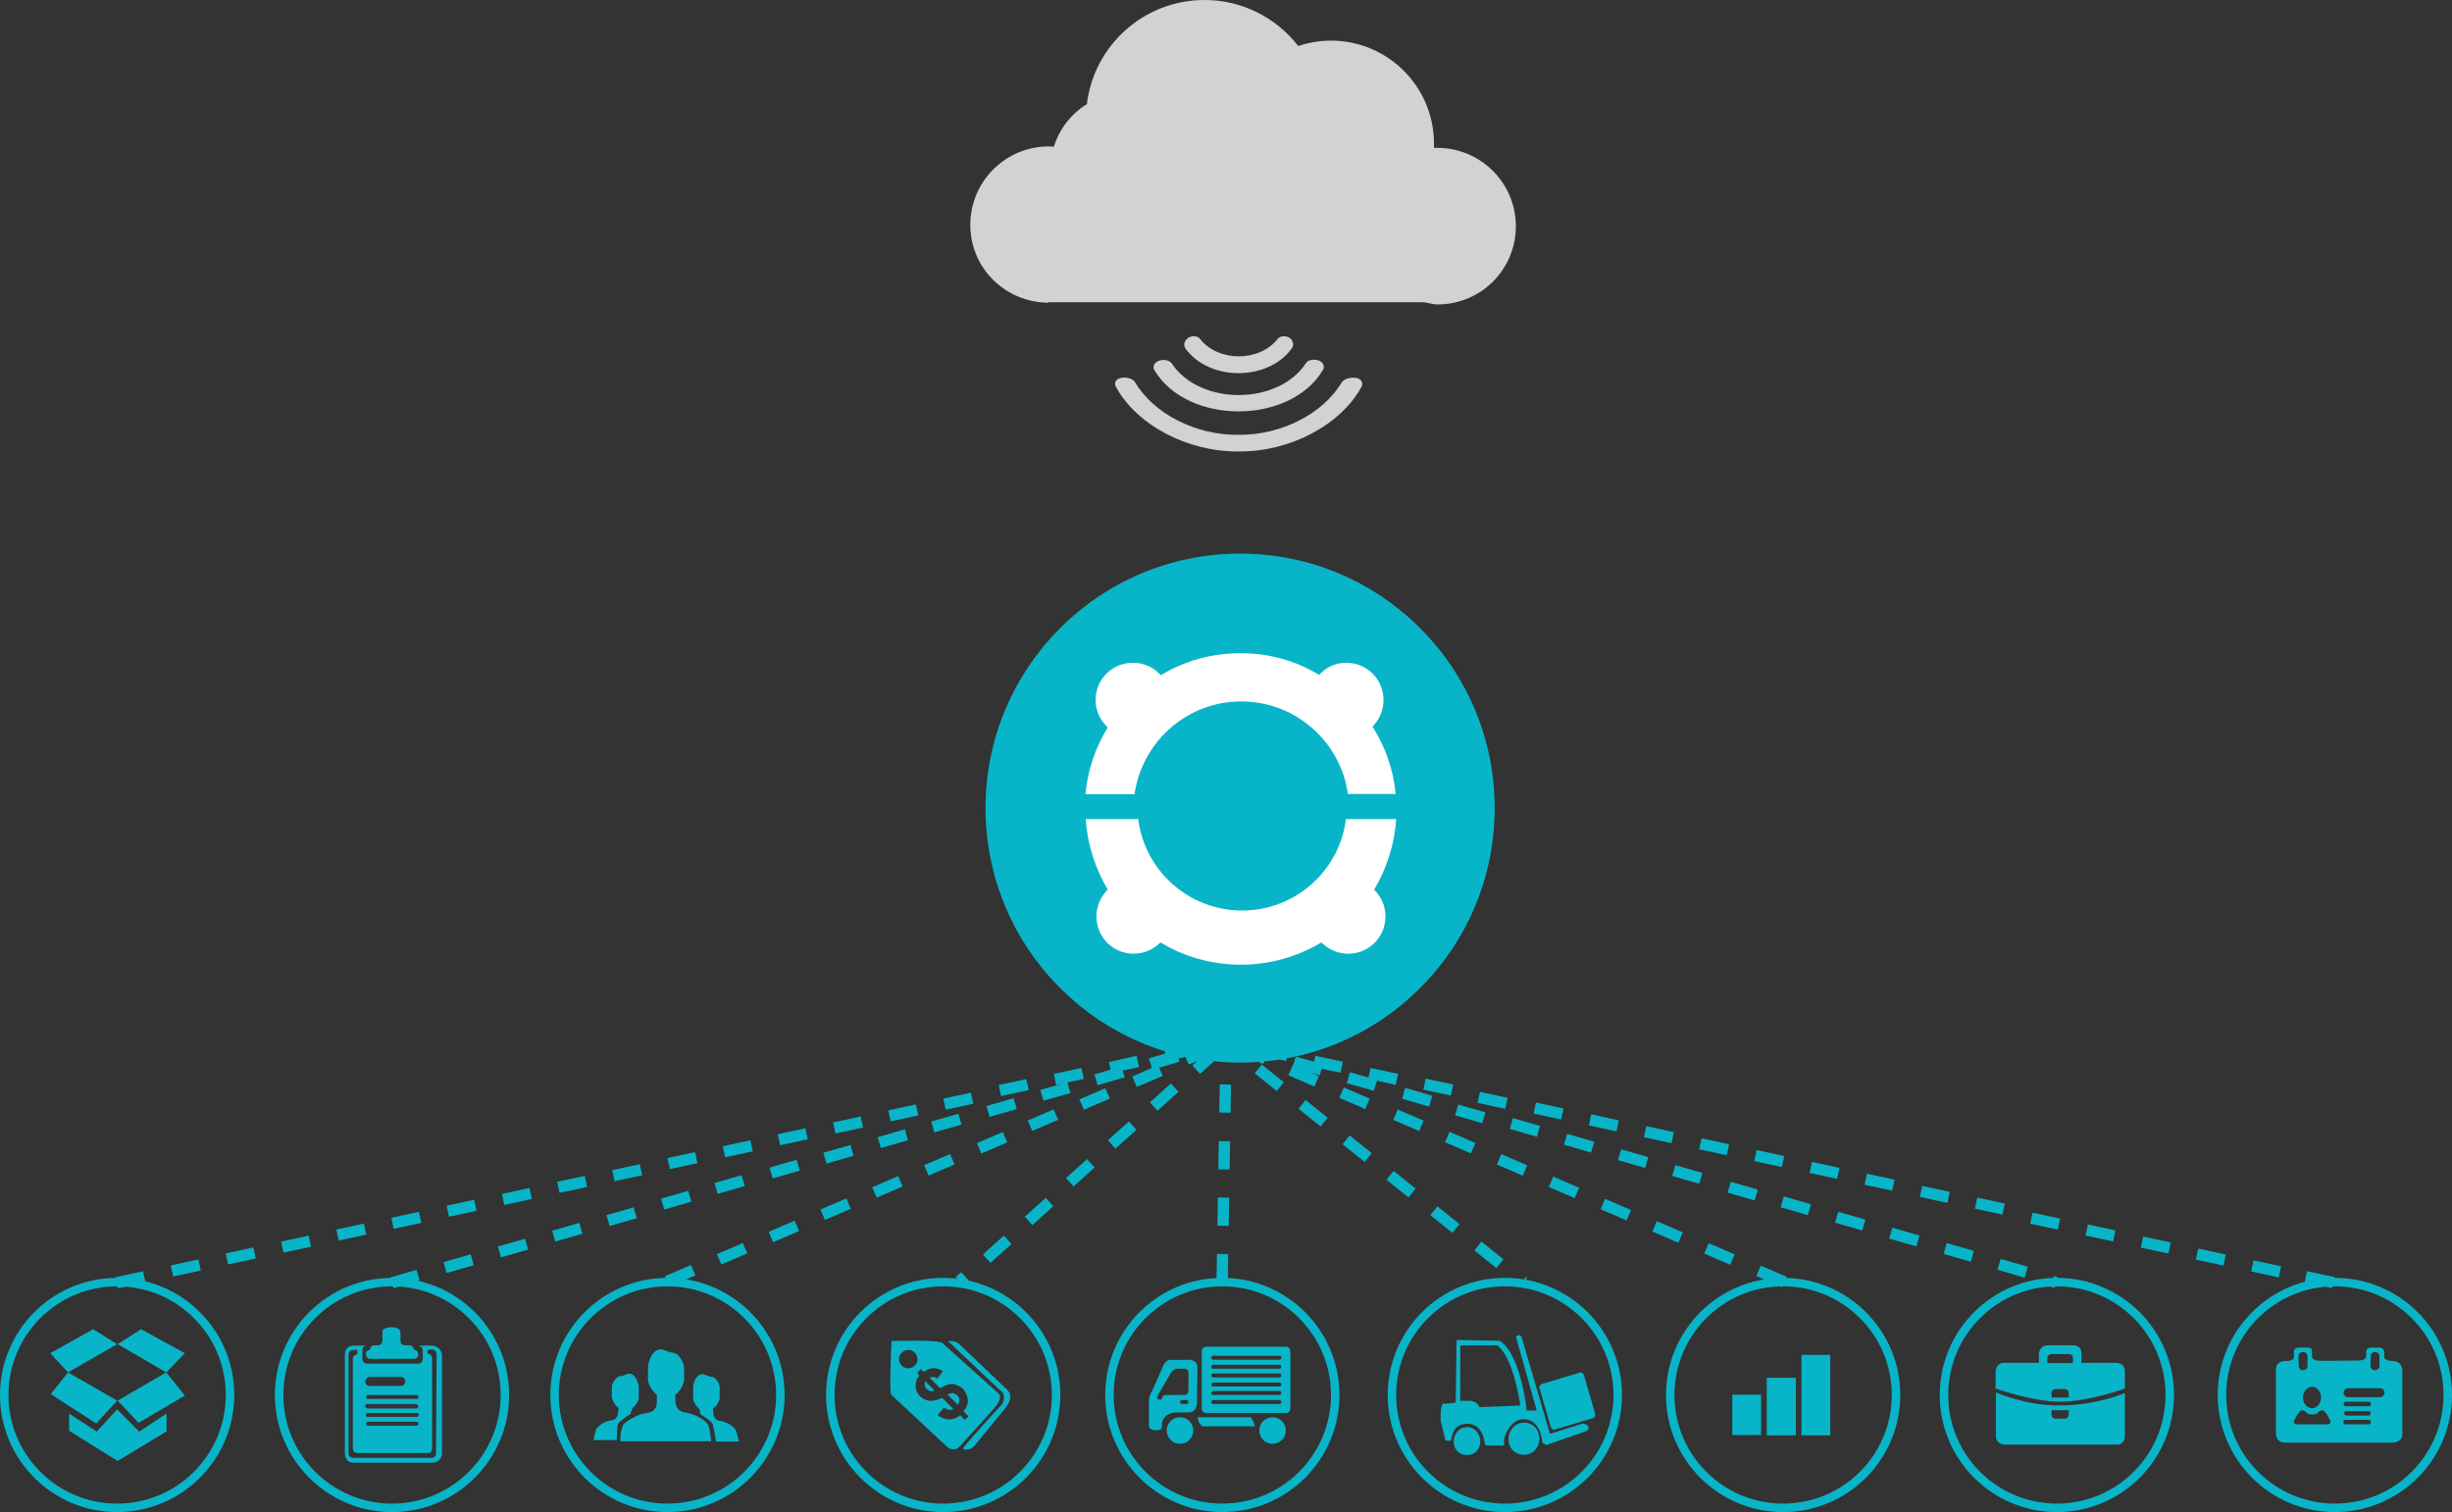 <?xml version="1.0" encoding="utf-8"?>
<!-- Generator: Adobe Illustrator 17.1.0, SVG Export Plug-In . SVG Version: 6.00 Build 0)  -->
<!DOCTYPE svg PUBLIC "-//W3C//DTD SVG 1.1//EN" "http://www.w3.org/Graphics/SVG/1.1/DTD/svg11.dtd">
<svg version="1.1" id="Ebene_1" xmlns="http://www.w3.org/2000/svg" xmlns:xlink="http://www.w3.org/1999/xlink" x="0px" y="0px"
	 viewBox="0 0 868.8 535.9" enable-background="new 0 0 868.8 535.9" xml:space="preserve">
<rect x="0" y="0" width="868.8" height="535.9" fill="#333333" stroke="none"/>
<path fill="#D2D2D2" d="M509.2,52.4c-0.4,0-0.8,0-1.1,0c0-0.5,0-1,0-1.5c0-20.1-16.3-36.5-36.5-36.5c-4.1,0-8,0.7-11.6,1.9
	C452.3,6.4,440.3,0,426.8,0c-21.5,0-39.2,16.1-41.7,36.9c-5.5,3.4-9.7,8.7-11.7,15.1c-0.6,0-1.2-0.1-1.8-0.1
	c-15.4,0-27.8,12.5-27.8,27.8c0,15.3,12.3,27.4,27.6,27.6c0,0,0-0.2,0-0.2h132.4c1.8,0,3.6,0.8,5.5,0.8c15.4,0,27.8-12.3,27.8-27.7
	C537.1,64.8,524.6,52.4,509.2,52.4z"/>
<g id="Ebene_2">
	<circle fill="#08B5C8" cx="439.4" cy="286.4" r="90.2"/>
	<path fill="#FFFFFF" d="M402,281.4c2.7-18.5,18.5-32.8,37.8-32.8c19.3,0,35.2,14.3,37.8,32.8h16.9c-0.8-8.8-3.7-16.8-8.2-23.9
		c2.4-2.4,3.9-5.7,3.9-9.4c0-7.3-5.8-13.2-13.2-13.2c-3.8,0-7.2,1.6-9.6,4.3c-8-4.9-17.5-7.7-27.8-7.7c-10.4,0-20,2.8-28.3,7.8
		c-2.4-2.7-5.8-4.4-9.9-4.4c-7.3,0-13.2,5.8-13.2,13.2c0,3.9,1.7,7.3,4.3,9.7c-4.3,7-7.1,15-7.9,23.7H402L402,281.4L402,281.4z"/>
	<path fill="#FFFFFF" d="M494.7,290.3h-17.8c-2.3,18.3-17.9,32.4-36.8,32.4c-18.9,0-34.5-14.1-36.8-32.4h-18.6
		c0.6,9.1,3.4,17.5,7.8,25c-2.4,2.4-4,5.7-4,9.5c0,7.3,5.8,13.2,13.2,13.2c3.8,0,7.1-1.6,9.5-4c8.3,5.1,18.2,7.9,28.5,7.9
		s20.2-2.9,28.5-7.9c2.4,2.4,5.7,4,9.5,4c7.3,0,13.2-5.8,13.2-13.2c0-3.8-1.6-7.1-4-9.5C491.3,307.9,494.1,299.4,494.7,290.3z"/>
</g>
<g>
	<g>
		<g>
			<path fill="#D2D2D2" d="M420.1,123.6c8.5,11.6,29.2,11.5,37.6-0.1c1-1.3,0.4-3.1-1-3.9c0,0,0,0,0,0c-1.5-0.7-3.1-0.5-3.9,0.4
				c-6.5,8.4-21.2,8.4-27.7,0c-0.8-0.9-2.4-1.1-3.9-0.4c0,0,0,0,0,0C419.7,120.5,419.1,122.3,420.1,123.6z"/>
		</g>
		<g>
			<path fill="#D2D2D2" d="M409.1,131.3c11.7,19.4,48,19.3,59.6-0.1c0.9-1.4,0.1-2.9-1.6-3.5c0,0-0.1,0-0.1,0
				c-1.7-0.5-3.5-0.1-4.2,0.9c-9.9,15.2-37.8,15.2-47.7,0.1c-0.8-1-2.6-1.4-4.2-0.9c0,0-0.1,0-0.1,0
				C409,128.4,408.2,130,409.1,131.3z"/>
		</g>
		<g>
			<path fill="#D2D2D2" d="M475.4,135.5c-6.6,11.2-21.6,18.8-36.6,18.6c-15,0.2-30-7.4-36.6-18.6c-0.7-1.2-2.7-1.9-4.6-1.6
				c-0.1,0-0.1,0-0.2,0c-1.9,0.3-2.9,1.7-2,3.2c7.3,13.5,25.4,23.1,43.5,22.9c18.1,0.2,36.2-9.4,43.5-22.9c0.8-1.5-0.2-2.9-2-3.2
				c-0.1,0-0.1,0-0.2,0C478.1,133.7,476.2,134.4,475.4,135.5z"/>
		</g>
	</g>
</g>
<circle fill="none" stroke="#08B5C8" stroke-width="3" stroke-miterlimit="10" cx="41.5" cy="494.4" r="40"/>
<g>
	<polygon fill="#08B5C8" points="41.5,476.4 33,471.1 17.8,479.6 24.1,486.4 	"/>
	<polygon fill="#08B5C8" points="41.5,496.4 24.1,486.4 18,494.1 34.1,504.5 	"/>
	<polygon fill="#08B5C8" points="41.7,496.4 49.1,504.3 65.5,494.6 58.9,486.4 	"/>
	<polygon fill="#08B5C8" points="49.3,507.4 41.5,499.5 34.3,507.4 24.5,501 24.5,507.1 41.7,517.8 59,507.3 59,501 	"/>
	<polygon fill="#08B5C8" points="65.5,479.6 50,471.1 41.7,476.4 58.9,486.4 	"/>
</g>
<circle fill="none" stroke="#08B5C8" stroke-width="3" stroke-miterlimit="10" cx="138.9" cy="494.4" r="40"/>
<g>
	<path fill="#08B5C8" d="M131.2,481.6h15.4c0,0,1.6,0,1.6-1.6c0,0,0-1.6-1.6-1.6c0,0,0-1.6-1.6-1.6h-1.6c0,0-1.5,0-1.5-1.6v-3.2
		c0,0,0-1.6-3.2-1.6c0,0-3.2,0-3.2,1.6v3.2c0,0-0.2,1.6-1.6,1.6h-1.3c0,0-1.5,0-1.5,1.6c0,0-1.5,0-1.5,1.6
		C129.7,480,129.7,481.6,131.2,481.6z"/>
	<path fill="#08B5C8" d="M152.9,476.9h-4.6c0,0,1.5,0.4,1.5,1.6v3.2c0,0,0,1.6-1.7,1.6h-18.2c0,0-1.5-0.2-1.5-1.6v-3.2
		c0,0,0-1.6,1.6-1.6h-4.8c0,0-3,0-3,3.2v35.1c0,0,0,3.2,3.2,3.2h28c0,0,3.2-0.2,3.2-3.4c0-3.2,0-35.1,0-35.1S156,476.9,152.9,476.9z
		 M148.4,501.5c0,0.4-0.4,0.7-0.7,0.7h-17.4c-0.4,0-0.7-0.4-0.7-0.7c0-0.4,0.4-0.7,0.7-0.7h17.2
		C148.1,500.7,148.4,501.1,148.4,501.5z M147.5,499.2h-17.2c-0.4,0-0.9-0.4-0.9-0.9c0-0.5,0.4-0.7,0.9-0.7h17c0.4,0,0.9,0.4,0.9,0.7
		C148.2,498.7,147.9,499.2,147.5,499.2z M131,488h11c0.9,0,1.6,0.7,1.6,1.6c0,0.9-0.7,1.6-1.6,1.6h-11c-0.9,0-1.6-0.7-1.6-1.6
		C129.7,488.7,130.2,488,131,488z M130.4,494.4h17.2c0.4,0,0.7,0.4,0.7,0.7c0,0.4-0.4,0.7-0.7,0.7h-17.2c-0.4,0-0.7-0.4-0.7-0.7
		S130,494.4,130.4,494.4z M130.4,503.9h17.2c0.4,0,0.7,0.4,0.7,0.7c0,0.4-0.4,0.7-0.7,0.7h-17.2c-0.4,0-0.7-0.4-0.7-0.7
		S130,503.9,130.4,503.9z M154.5,515.1c0,1.6-1.6,1.6-1.6,1.6h-27.8c-1.6,0-1.6-1.6-1.6-1.6V480c0-1.5,1.5-1.6,1.5-1.6
		c1.6,0,1.6,0,1.6,0v1.6c0,0-1.5,0-1.6,1.6v31.7c0,1.6,1.6,1.7,1.6,1.7h25c1.5,0,1.5-1.7,1.5-1.7v-31.9c0-1.6-1.6-1.6-1.6-1.6v-1.5
		h1.6c1.5,0,1.6,1.6,1.6,1.6L154.5,515.1L154.5,515.1L154.5,515.1z"/>
</g>
<circle fill="none" stroke="#08B5C8" stroke-width="3" stroke-miterlimit="10" cx="236.5" cy="494.4" r="40"/>
<g>
	<path fill="#08B5C8" d="M242.8,500.6c-4.2-0.5-3.5-5.3-3.5-5.3c-0.2,0,0-1.1,0-1.1c2.3-1.3,3.1-4.9,3.1-4.9v-4.8
		c0,0-0.9-5.2-4.8-5.2l-3.2-1.1c-4.2,0-4.8,6.2-4.8,6.2s0,1.8,0,4.5c0,2.7,3.1,5.5,3.1,5.5s0.2,1.1,0,1.1c-0.2,0,1.1,4.6-3.1,5.2
		c-4.2,0.5-7.6,3.2-8.5,3.9c-1.4,1.8-1.3,6.2-1.3,6.2H252c0,0-0.5-5.3-1.3-6.2C250,503.7,247,501.3,242.8,500.6z"/>
	<path fill="#08B5C8" d="M260.4,506.4c-0.5-0.5-2.1-2.3-5.2-2.8c-3.1-0.4-2.3-3.9-2.5-3.8c-0.2,0,0-0.7,0-0.7
		c1.8-0.9,2.3-3.5,2.3-3.5v-4.2c0,0-0.7-3.5-3.4-3.5l-2.5-0.9c-3.1,0-3.5,4.5-3.5,4.5s0,2.1,0,4.1c0,1.8,2.3,3.9,2.3,3.9
		s0.2,0.7,0,0.7c0,0,0.2,0.5,0.4,1.1c3.4,2.1,3.8,2.8,4.1,3.2c0.4,0.4,1.3,6.4,1.3,6.4h8.1C261.7,510.7,261,506.9,260.4,506.4z"/>
	<path fill="#08B5C8" d="M224,499.9c-0.2,0,0-0.7,0-0.7s2.3-2,2.3-3.8s0-4.1,0-4.1s-0.7-4.5-3.5-4.5l-2.5,0.9
		c-2.7,0-3.5,3.5-3.5,3.5v4.2c0,0,0.7,2.5,2.3,3.5c0,0,0.2,0.7,0,0.7s0.5,3.4-2.5,3.8c-3.1,0.4-4.6,2.3-5.2,2.8
		c-0.4,0.5-1.1,4.2-1.1,4.2h8.2c0,0,0.2-5.5,0.5-5.9c0.4-0.4,1.3-1.4,4.6-3.5C223.3,500,224,499.9,224,499.9z"/>
</g>
<circle fill="none" stroke="#08B5C8" stroke-width="3" stroke-miterlimit="10" cx="334.2" cy="494.4" r="40"/>
<g>
	<path fill="#08B5C8" d="M356.1,491.8l-16.5-15.7c-1.1-1-3.7-0.8-3.7-0.8l18.1,17.1c3.2,2,1,5.3,1,5.3s-14.1,15.4-13.8,15.7
		c1.1,0.7,2.8,0.3,3.8-0.7l11.1-13.5C358.8,495.7,358.4,493.7,356.1,491.8z"/>
	<path fill="#08B5C8" d="M337.7,493.7c-0.5,0-1.1,0.2-2,0.5l3.7,3.7c0.3-0.5,0.5-1.1,0.5-1.8s-0.3-1.1-0.8-1.6
		C338.6,494.1,338.1,494,337.7,493.7z"/>
	<path fill="#08B5C8" d="M327.7,491c0,0.5,0.3,1,0.7,1.3c0.3,0.3,0.7,0.5,1.1,0.7c0.5,0.2,1,0,1.6-0.2l-3.4-3.4
		C327.7,489.9,327.7,490.4,327.7,491z"/>
	<path fill="#08B5C8" d="M353.3,493.4L333.9,476c-1.3-1.3-18-0.7-18-0.7s-1,18.9,0,19.1l19.6,18.3c1.3,1.3,3.4,1.3,4.5,0l12.2-13.5
		C353.8,497.2,355.4,494.9,353.3,493.4z M319.5,484c-1.3-1.3-1.3-3.5,0-4.6c1.3-1.3,3.5-1.3,4.6,0c1.3,1.3,1.3,3.5,0,4.6
		C322.9,485.3,320.9,485.3,319.5,484z M341.8,503.2l-1.6-1.6c-1.1,1-2.6,1.5-3.8,1.5c-1.2,0-2.7-0.5-4.2-1.5l2.2-2.7
		c0.7,0.3,1.1,0.7,1.8,0.7c0.7,0.2,1.1,0,1.6-0.2l-4-4c-1.5,0.8-3,1.1-4.3,1.1c-1.3-0.2-2.6-0.7-3.5-1.6c-1-1-1.5-2.2-1.6-3.5
		c0-1.3,0.3-2.7,1.3-3.8l-0.7-1.1l1.3-1.3l1,1c1.1-0.8,2.3-1.3,3.4-1.3c1.1,0,2.3,0.3,3.4,1.1l-2,2.6c-0.8-0.7-1.8-0.7-2.7-0.3
		l3.7,3.7c1.8-1.1,3.5-1.6,4.6-1.5c1.1,0.2,2.3,0.7,3.4,1.6c1.1,1.1,1.6,2.6,1.8,3.8c0.2,1.5-0.3,2.8-1.5,4.3l1.8,1.8L341.8,503.2z"
		/>
</g>
<circle fill="none" stroke="#08B5C8" stroke-width="3" stroke-miterlimit="10" cx="433.1" cy="494.4" r="40"/>
<g>
	<path fill="#08B5C8" d="M455.6,477.3h-28.2c-0.9,0-1.6,0.7-1.6,1.6v20.3c0,0.9,0.7,1.6,1.6,1.6h28.2c0.9,0,1.6-0.7,1.6-1.6v-20.3
		C457.1,477.8,456.5,477.3,455.6,477.3z M453.3,497.6h-23.4c-0.5,0-0.7-0.3-0.7-0.7s0.3-0.7,0.7-0.7h23.4c0.5,0,0.7,0.3,0.7,0.7
		S453.7,497.6,453.3,497.6z M453.3,494.4h-23.4c-0.5,0-0.7-0.3-0.7-0.7s0.3-0.7,0.7-0.7h23.4c0.5,0,0.7,0.3,0.7,0.7
		S453.7,494.4,453.3,494.4z M453.3,491.4h-23.4c-0.5,0-0.7-0.3-0.7-0.7s0.3-0.7,0.7-0.7h23.4c0.5,0,0.7,0.3,0.7,0.7
		S453.7,491.4,453.3,491.4z M453.3,488.2h-23.4c-0.5,0-0.7-0.3-0.7-0.7s0.3-0.7,0.7-0.7h23.4c0.5,0,0.7,0.3,0.7,0.7
		S453.7,488.2,453.3,488.2z M453.3,485.1h-23.4c-0.5,0-0.7-0.3-0.7-0.7s0.3-0.7,0.7-0.7h23.4c0.5,0,0.7,0.3,0.7,0.7
		C454,484.7,453.7,485.1,453.3,485.1z M453.3,481.9h-23.4c-0.5,0-0.7-0.3-0.7-0.7s0.3-0.7,0.7-0.7h23.4c0.5,0,0.7,0.3,0.7,0.7
		S453.7,481.9,453.3,481.9z"/>
	<path fill="#08B5C8" d="M421,481.9c0,0-5.3,0.2-6.1,0c-2.3,0-3.2,3.2-3.2,3.2l-3.4,7.7c-0.9,1.4-1.2,3-1.2,3v9.7
		c0,1.6,3.2,1.4,3.2,1.4c1.6,0,1.4-1.8,1.4-1.8c0-4.3,4.7-4.5,4.7-4.5h4.7c3,0,3-3.2,3-3.2l0.2-12.5
		C424.4,481.7,421,481.9,421,481.9z M420.4,497.6h-1.6c-0.5,0-0.7-0.3-0.7-0.7s0.3-0.7,0.7-0.7h1.6c0.5,0,0.7,0.3,0.7,0.7
		S420.8,497.6,420.4,497.6z M421.1,486.6v6.2c0,1.2-1.1,1.8-1.6,1.6h-6.2c-1.8,0-1.6,1.6-1.6,1.6h-1.6v-1.2l4.7-8.1
		c0.5-1.2,2.2-1.6,2.2-1.6h2.5C421.3,485.1,421.1,486.6,421.1,486.6z"/>
	<circle fill="#08B5C8" cx="418.1" cy="507" r="4.7"/>
	<path fill="#08B5C8" d="M424.4,502.3c0,2,1.6,3.2,1.6,3.2h18.6c0-1.2-1.4-3.2-1.4-3.2H424.4z"/>
	<circle fill="#08B5C8" cx="450.9" cy="507" r="4.7"/>
</g>
<circle fill="none" stroke="#08B5C8" stroke-width="3" stroke-miterlimit="10" cx="533.2" cy="494.4" r="40"/>
<g>
	<path fill="#08B5C8" d="M560.6,504.6l-11.4,3.6l-10.1-34.4c-0.1-0.5-1-0.6-1.3-0.6l-0.3,0.3c-0.3,0-0.3,0.3-0.3,0.6l7.3,25.8l0,0
		h-3.3c-0.3,0-0.3-0.3-0.3-0.3c-0.3-2.7-2.5-19.9-9.5-24.4h-0.3l-14.7-0.3c-0.1,0-0.3,0.3-0.3,0.5l-0.3,21.3c0,0.3-0.3,0.5-0.3,0.5
		l-3.3,0.3H512c-0.3-0.3-1.9-0.5-1.5,6.1l1.6,6.7c0,0.3,0.3,0.3,0.3,0.3h1.5c0.3,0,0.3-0.3,0.3-0.3c0.3-1.5,0.7-5.7,5.7-5.7
		c5,0,6.1,5.4,6.1,6.5c0,0.3,0.3,1.2,0.3,1.2h6.5c0.3,0,0.1-1.1,0.1-1.3c-0.3-1.5,2.2-8,6.8-8c5.4,0,6.4,5.4,6.8,8
		c0,0.3,0,0.5,0.3,0.5l0.6,0.3l0,0l0,0c0,0.3,0.3,0.3,0.3,0.3h0.3h0.3l0.3-0.3h0.3l12.9-4.5c0.3,0,1-0.6,1.1-1.1l-0.1-0.6
		C562.3,505,561.4,504.4,560.6,504.6z M538.1,498.2l-13.7,0.5c-0.3,0-0.3,0-0.3-0.3c-1-2-3.4-1.9-3.4-1.9h-3c-0.3,0-0.3-0.3-0.3-0.3
		v-19.1c0.3-0.3,0.3-0.3,0.6-0.3h12.4h0.1c5.5,4.2,7.7,18.4,8.2,21.1C538.5,498,538.4,498.2,538.1,498.2z"/>
	<path fill="#08B5C8" d="M519.9,505.8c-2.7,0-4.8,2.2-4.8,5.1c0,2.9,2,4.8,4.6,4.8c2.7,0,4.8-1.9,4.8-4.8
		C524.5,508.1,522.5,505.8,519.9,505.8z"/>
	<path fill="#08B5C8" d="M540,504.2c-3.1,0-5.5,2.7-5.5,5.9c0,3.3,2.5,5.5,5.5,5.5c3,0,5.4-2.4,5.4-5.7
		C545.4,506.5,543.1,504.2,540,504.2z"/>
	<path fill="#08B5C8" d="M565.2,501.1l-4-13.8c-0.3-0.7-1-1.1-1.5-0.8l-13.4,4c-0.7,0.3-1.1,1-0.8,1.5l4,13.8c0.3,0.7,1,1.1,1.5,0.8
		l13.4-4C565,502.5,565.4,501.8,565.2,501.1z"/>
</g>
<circle fill="none" stroke="#08B5C8" stroke-width="3" stroke-miterlimit="10" cx="631.8" cy="494.4" r="40"/>
<g>
	<rect x="638.3" y="480.2" fill="#08B5C8" width="10.2" height="28.5"/>
	<polygon fill="#08B5C8" points="626,508.7 636.3,508.7 636.3,488.3 626,488.3 	"/>
	<rect x="613.8" y="494.3" fill="#08B5C8" width="10.2" height="14.3"/>
</g>
<circle fill="none" stroke="#08B5C8" stroke-width="3" stroke-miterlimit="10" cx="728.8" cy="494.4" r="40"/>
<g>
	<path fill="#08B5C8" d="M752.9,492.1v-6c0-3.2-3.2-3.1-3.2-3.1h-12.2v-3.1c0.2-3.2-2.9-3.1-2.9-3.1h-9.1c-2.9,0-3.1,3.1-3.1,3.1
		v3.1h-12.2c-3.1,0-3.1,3.1-3.1,3.1v6c0,0,13.1,4.7,22.9,4.7C740.5,496.7,752.9,492.1,752.9,492.1z M725.4,481.4
		c0-1.4,1.5-1.5,1.5-1.5h6.1c1.7,0,1.5,1.7,1.5,1.7v1.5h-9.1V481.4L725.4,481.4z M726.9,493.8c0-0.9,0.6-1.5,1.5-1.5h3.1
		c0.9,0,1.5,0.6,1.5,1.5c0,0.9,0,1.5,0,1.5H727C726.9,495.2,726.9,494.7,726.9,493.8z"/>
	<path fill="#08B5C8" d="M752.9,509v-15.3c0,0-9.9,4.4-23,4.4c-12,0.2-22.7-4.6-22.7-4.6v15.4c0,3.1,3.1,3.1,3.1,3.1h39.6
		C753,512.1,752.9,509,752.9,509z M733,501.3c0,0.9-0.6,1.5-1.5,1.5h-3.1c-0.9,0-1.5-0.6-1.5-1.5s0-1.5,0-1.5h6.1
		C733,499.8,733,500.6,733,501.3z"/>
</g>
<circle fill="none" stroke="#08B5C8" stroke-width="3" stroke-miterlimit="10" cx="827.3" cy="494.4" r="40"/>
<path fill="#08B5C8" d="M847.9,482.4c0,0-3.1-0.1-3.1-1.4v-1.8c0,0-0.1-1.6-1.8-1.6H840c0,0-1.6,0-1.6,1.4v1.6
	c0,1.8-3.2,1.6-3.2,1.6l-12.8,0.1c0,0-3.2,0-3.2-1.4v-2.1c0,0,0.1-1.2-1.6-1.2h-3.2c0,0-1.6,0-1.6,1.4v2c0,0,0.1,1.4-3.1,1.4
	c0,0-3.3-0.3-3.3,3.2v22.6c0,0,0.1,3.1,3.2,3.1h38.3c0,0,3.3-0.1,3.3-3.1v-22.6C851.2,485.5,851.1,482.4,847.9,482.4z M840,480.8
	c0-1,0.6-1.6,1.4-1.6h0.1c1,0,1.6,0.6,1.6,1.6v3.2c0,1-0.6,1.6-1.6,1.6l0,0c-1,0-1.6-0.6-1.6-1.6L840,480.8L840,480.8z M839.3,498.4
	h-8.1c-0.5,0-0.8-0.3-0.8-0.8c0-0.5,0.3-0.8,0.8-0.8h8.1c0.5,0,0.8,0.3,0.8,0.8C840,498.1,839.8,498.4,839.3,498.4z M840,500.9
	c0,0.5-0.3,0.8-0.8,0.8h-7.8c-0.5,0-0.8-0.3-0.8-0.8c0-0.5,0.3-0.8,0.8-0.8h7.8C839.6,500.1,840,500.4,840,500.9z M819.2,491.5
	c1.8,0,3.2,1.8,3.2,3.8c0,2-1.4,3.8-3.2,3.8s-3.2-1.8-3.2-3.8C816,493.3,817.4,491.5,819.2,491.5z M814.4,480.8c0-1,0.6-1.6,1.6-1.6
	l0,0c1,0,1.6,0.6,1.6,1.6v3.2c0,1-0.6,1.6-1.6,1.6h-0.1c-0.8,0-1.4-0.6-1.4-1.6L814.4,480.8L814.4,480.8z M824.8,504.8h-11.1
	c0,0-1,0-1-1l0.5-1c0,0,0.6-1.2,1.6-2.5c1-1.1,2.1,0,2.1,0s0.5,1,2.1,1h0.5c1.6,0,2.1-1,2.1-1s1.1-1.1,2.1,0c1,1.1,1.6,2.5,1.6,2.5
	l0.5,1C825.8,504.8,824.8,504.8,824.8,504.8z M839.3,504.8h-8.2c-0.5,0-0.8-0.3-0.8-0.8c0-0.5,0.3-0.8,0.8-0.8h8.2
	c0.5,0,0.8,0.3,0.8,0.8C840,504.5,839.8,504.8,839.3,504.8z M843.3,495.2H832c-0.8,0-1.6-0.6-1.6-1.6c0-0.8,0.6-1.6,1.6-1.6h11.3
	c0.8,0,1.6,0.6,1.6,1.6C844.8,494.5,844.2,495.2,843.3,495.2z"/>
<g>
	
		<rect x="220.3" y="410.3" transform="matrix(-0.211 -0.977 0.977 -0.211 -136.607 720.43)" fill="#08B5C8" width="4" height="10"/>
	
		<rect x="298.5" y="393.4" transform="matrix(-0.211 -0.977 0.977 -0.211 -25.348 776.358)" fill="#08B5C8" width="4" height="10"/>
	
		<rect x="234.4" y="423.5" transform="matrix(0.961 -0.277 0.277 0.961 -108.314 82.768)" fill="#08B5C8" width="10" height="4"/>
	<rect x="256.6" y="415" transform="matrix(0.276 0.961 -0.961 0.276 590.777 55.377)" fill="#08B5C8" width="4" height="10"/>
	
		<rect x="181.2" y="418.8" transform="matrix(-0.211 -0.977 0.977 -0.211 -192.25 692.447)" fill="#08B5C8" width="4" height="10"/>
	
		<rect x="218.2" y="426.1" transform="matrix(-0.276 -0.961 0.961 -0.276 -133.242 761.803)" fill="#08B5C8" width="4" height="10"/>
	
		<rect x="200.8" y="414.6" transform="matrix(-0.211 -0.977 0.977 -0.211 -164.429 706.438)" fill="#08B5C8" width="4" height="10"/>
	
		<rect x="199" y="431.6" transform="matrix(-0.276 -0.961 0.961 -0.276 -163.088 750.388)" fill="#08B5C8" width="4" height="10"/>
	
		<rect x="318.1" y="389.2" transform="matrix(-0.211 -0.977 0.977 -0.211 2.466 790.34)" fill="#08B5C8" width="4" height="10"/>
	
		<rect x="330.5" y="395.9" transform="matrix(0.961 -0.276 0.276 0.961 -96.915 108.245)" fill="#08B5C8" width="10" height="4"/>
	
		<rect x="314.3" y="398.4" transform="matrix(-0.276 -0.961 0.961 -0.276 15.992 818.876)" fill="#08B5C8" width="4" height="10"/>
	
		<rect x="259.4" y="401.9" transform="matrix(-0.211 -0.977 0.977 -0.211 -80.978 748.394)" fill="#08B5C8" width="4" height="10"/>
	
		<rect x="337.6" y="384.9" transform="matrix(-0.211 -0.977 0.977 -0.211 30.281 804.322)" fill="#08B5C8" width="4" height="10"/>
	
		<rect x="272.8" y="412.5" transform="matrix(0.961 -0.277 0.277 0.961 -103.758 92.965)" fill="#08B5C8" width="10" height="4"/>
	
		<rect x="279" y="397.6" transform="matrix(-0.211 -0.977 0.977 -0.211 -53.163 762.376)" fill="#08B5C8" width="4" height="10"/>
	
		<rect x="352.7" y="387.4" transform="matrix(-0.276 -0.961 0.961 -0.276 75.685 841.706)" fill="#08B5C8" width="4" height="10"/>
	
		<rect x="239.9" y="406.1" transform="matrix(-0.211 -0.977 0.977 -0.211 -108.792 734.412)" fill="#08B5C8" width="4" height="10"/>
	
		<rect x="63.9" y="444.2" transform="matrix(-0.211 -0.977 0.977 -0.211 -359.133 608.552)" fill="#08B5C8" width="4" height="10"/>
	
		<rect x="357.2" y="380.7" transform="matrix(0.211 0.977 -0.977 0.211 660.204 -46.871)" fill="#08B5C8" width="4" height="10"/>
	
		<rect x="179.7" y="437.1" transform="matrix(-0.276 -0.961 0.961 -0.276 -192.936 738.974)" fill="#08B5C8" width="4" height="10"/>
	
		<rect x="83.5" y="439.9" transform="matrix(-0.211 -0.977 0.977 -0.211 -331.32 622.533)" fill="#08B5C8" width="4" height="10"/>
	<polygon fill="#08B5C8" points="369.7,390.1 379.3,387.4 378.2,383.6 384,382.4 383.2,378.5 373.4,380.6 374.2,384.5 376.6,384 
		368.6,386.3 	"/>
	
		<rect x="295.1" y="403.9" transform="matrix(-0.276 -0.961 0.961 -0.276 -13.855 807.462)" fill="#08B5C8" width="4" height="10"/>
	
		<rect x="103" y="435.7" transform="matrix(-0.211 -0.977 0.977 -0.211 -303.505 636.516)" fill="#08B5C8" width="4" height="10"/>
	<polygon fill="#08B5C8" points="388.9,384.6 398.5,381.8 397.8,379.4 403.6,378.2 402.7,374.2 392.9,376.4 393.5,379.1 
		387.8,380.8 	"/>
	
		<rect x="44.4" y="448.4" transform="matrix(-0.211 -0.977 0.977 -0.211 -386.947 594.569)" fill="#08B5C8" width="4" height="10"/>
	
		<rect x="141.5" y="448.3" transform="matrix(-0.276 -0.961 0.961 -0.276 -252.312 716.265)" fill="#08B5C8" width="4" height="9.6"/>
	
		<rect x="142.1" y="427.2" transform="matrix(-0.211 -0.977 0.977 -0.211 -247.878 664.481)" fill="#08B5C8" width="4" height="10"/>
	
		<rect x="160.5" y="442.6" transform="matrix(-0.276 -0.961 0.961 -0.276 -222.782 727.559)" fill="#08B5C8" width="4" height="10"/>
	
		<rect x="161.7" y="423" transform="matrix(-0.211 -0.977 0.977 -0.211 -220.064 678.464)" fill="#08B5C8" width="4" height="10"/>
	
		<rect x="122.6" y="431.5" transform="matrix(-0.211 -0.977 0.977 -0.211 -275.692 650.499)" fill="#08B5C8" width="4" height="10"/>
	
		<rect x="395.6" y="397.5" transform="matrix(-0.669 -0.744 0.744 -0.669 364.141 967.36)" fill="#08B5C8" width="4" height="10"/>
	
		<rect x="351" y="437.7" transform="matrix(-0.668 -0.744 0.744 -0.668 259.76 1001.106)" fill="#08B5C8" width="4" height="10"/>
	
		<rect x="367.7" y="392.2" transform="matrix(-0.395 -0.919 0.919 -0.395 150.538 893.653)" fill="#08B5C8" width="4" height="10"/>
	
		<rect x="365.9" y="424.3" transform="matrix(-0.668 -0.744 0.744 -0.668 294.519 989.855)" fill="#08B5C8" width="4" height="10"/>
	
		<rect x="380.7" y="410.9" transform="matrix(-0.669 -0.744 0.744 -0.669 329.382 978.614)" fill="#08B5C8" width="4" height="10"/>
	
		<rect x="346.3" y="403.1" transform="matrix(0.919 -0.395 0.395 0.919 -131.344 171.489)" fill="#08B5C8" width="10" height="4"/>
	
		<rect x="294.2" y="423.8" transform="matrix(-0.395 -0.919 0.919 -0.395 19.023 870.126)" fill="#08B5C8" width="4" height="10"/>
	
		<rect x="312.6" y="415.9" transform="matrix(-0.395 -0.919 0.919 -0.395 51.901 876.008)" fill="#08B5C8" width="4" height="10"/>
	
		<rect x="330.9" y="408" transform="matrix(-0.395 -0.919 0.919 -0.395 84.78 881.89)" fill="#08B5C8" width="4" height="10"/>
	
		<rect x="383.1" y="387.3" transform="matrix(-0.919 0.395 -0.395 -0.919 898.287 593.965)" fill="#08B5C8" width="10" height="4"/>
	
		<rect x="338.9" y="452.3" transform="matrix(-0.669 -0.744 0.744 -0.669 231.512 1010.3)" fill="#08B5C8" width="4" height="2.6"/>
	
		<rect x="257.4" y="439.6" transform="matrix(-0.395 -0.919 0.919 -0.395 -46.734 858.362)" fill="#08B5C8" width="4" height="10"/>
	
		<rect x="275.8" y="431.7" transform="matrix(-0.395 -0.919 0.919 -0.395 -13.856 864.244)" fill="#08B5C8" width="4" height="10"/>
	
		<rect x="410.5" y="384.2" transform="matrix(-0.669 -0.744 0.744 -0.669 398.901 956.106)" fill="#08B5C8" width="4" height="10"/>
	
		<rect x="239.1" y="447.5" transform="matrix(-0.395 -0.919 0.919 -0.395 -79.613 852.481)" fill="#08B5C8" width="4" height="10"/>
	
		<rect x="460.6" y="392.5" transform="matrix(-0.779 -0.627 0.627 -0.779 580.608 993.8)" fill="#08B5C8" width="10" height="4"/>
	
		<rect x="539.5" y="452.3" transform="matrix(-0.779 -0.627 0.627 -0.779 675.291 1146.614)" fill="#08B5C8" width="0.5" height="4"/>
	
		<rect x="522.9" y="442.7" transform="matrix(-0.779 -0.627 0.627 -0.779 659.95 1122.155)" fill="#08B5C8" width="10" height="4"/>
	
		<rect x="507.3" y="430.1" transform="matrix(-0.779 -0.627 0.627 -0.779 640.119 1090.066)" fill="#08B5C8" width="10" height="4"/>
	
		<rect x="476.1" y="405.1" transform="matrix(-0.779 -0.627 0.627 -0.779 600.394 1025.898)" fill="#08B5C8" width="10" height="4"/>
	
		<rect x="431.5" y="424.4" transform="matrix(-1 -1.562690e-02 1.562690e-02 -1 860.227 865.616)" fill="#08B5C8" width="4" height="10"/>
	
		<rect x="431.8" y="404.4" transform="matrix(-1 -1.587101e-02 1.587101e-02 -1 861.071 825.732)" fill="#08B5C8" width="4" height="10"/>
	
		<rect x="431.2" y="444.4" transform="matrix(-1 -1.562690e-02 1.562690e-02 -1 859.282 905.602)" fill="#08B5C8" width="4" height="10"/>
	
		<rect x="432.1" y="384.5" transform="matrix(-1 -1.587101e-02 1.587101e-02 -1 862.022 785.744)" fill="#08B5C8" width="4" height="10"/>
	
		<rect x="491.7" y="417.6" transform="matrix(-0.779 -0.627 0.627 -0.779 620.266 1057.98)" fill="#08B5C8" width="10" height="4"/>
	
		<rect x="445" y="380" transform="matrix(-0.779 -0.627 0.627 -0.779 560.761 961.714)" fill="#08B5C8" width="10" height="4"/>
	
		<rect x="516" y="392.4" transform="matrix(0.961 0.278 -0.278 0.961 129.909 -129.083)" fill="#08B5C8" width="10" height="4"/>
	
		<rect x="530.4" y="410.9" transform="matrix(-0.918 -0.396 0.396 -0.918 863.731 1003.923)" fill="#08B5C8" width="10" height="4"/>
	
		<rect x="603.9" y="442.6" transform="matrix(-0.918 -0.396 0.396 -0.918 992.162 1093.707)" fill="#08B5C8" width="10" height="4"/>
	
		<rect x="615.1" y="417.2" transform="matrix(0.278 -0.961 0.961 0.278 40.196 897.817)" fill="#08B5C8" width="4" height="10"/>
	
		<rect x="631.3" y="425.7" transform="matrix(-0.961 -0.278 0.278 -0.961 1128.885 1015.252)" fill="#08B5C8" width="10" height="4"/>
	
		<rect x="622.2" y="450.5" transform="matrix(-0.918 -0.396 0.396 -0.918 1024.27 1116.152)" fill="#08B5C8" width="10" height="4"/>
	
		<rect x="592.9" y="414.6" transform="matrix(-0.961 -0.278 0.278 -0.961 1056.618 982.822)" fill="#08B5C8" width="10" height="4"/>
	
		<rect x="585.5" y="434.6" transform="matrix(-0.918 -0.396 0.396 -0.918 960.054 1071.26)" fill="#08B5C8" width="10" height="4"/>
	
		<rect x="708.2" y="447.9" transform="matrix(-0.961 -0.278 0.278 -0.961 1273.42 1080.113)" fill="#08B5C8" width="10" height="4"/>
	
		<rect x="688.9" y="442.4" transform="matrix(-0.961 -0.278 0.278 -0.961 1237.336 1063.854)" fill="#08B5C8" width="10" height="4"/>
	
		<rect x="650.5" y="431.3" transform="matrix(-0.961 -0.278 0.278 -0.961 1165.067 1031.427)" fill="#08B5C8" width="10" height="4"/>
	
		<rect x="573.7" y="409.1" transform="matrix(-0.961 -0.278 0.278 -0.961 1020.51 966.587)" fill="#08B5C8" width="10" height="4"/>
	
		<rect x="669.7" y="436.8" transform="matrix(-0.961 -0.278 0.278 -0.961 1201.144 1047.69)" fill="#08B5C8" width="10" height="4"/>
	
		<rect x="727.5" y="452.3" transform="matrix(-0.961 -0.277 0.277 -0.961 1301.812 1092.64)" fill="#08B5C8" width="1.3" height="4"/>
	
		<rect x="493.6" y="395.1" transform="matrix(-0.918 -0.396 0.396 -0.918 799.514 959.031)" fill="#08B5C8" width="10" height="4"/>
	
		<rect x="475.3" y="387.2" transform="matrix(0.918 0.396 -0.396 0.918 193.139 -158.252)" fill="#08B5C8" width="10" height="4"/>
	<polygon fill="#08B5C8" points="467.3,381.4 464.5,380.2 467.6,381.1 468.3,378.8 475,380.2 475.8,376.3 466.1,374.2 465.6,376.3 
		459.1,374.5 458.2,377.5 458.1,377.4 456.5,381.1 465.7,385.1 	"/>
	
		<rect x="499.8" y="383.9" transform="matrix(0.278 -0.961 0.961 0.278 -11.095 763.004)" fill="#08B5C8" width="4" height="10"/>
	
		<rect x="548.7" y="418.8" transform="matrix(-0.918 -0.396 0.396 -0.918 895.811 1026.384)" fill="#08B5C8" width="10" height="4"/>
	
		<rect x="512" y="403" transform="matrix(-0.918 -0.396 0.396 -0.918 831.622 981.476)" fill="#08B5C8" width="10" height="4"/>
	
		<rect x="567.1" y="426.7" transform="matrix(-0.918 -0.396 0.396 -0.918 927.946 1048.814)" fill="#08B5C8" width="10" height="4"/>
	
		<rect x="554.4" y="403.5" transform="matrix(-0.961 -0.278 0.278 -0.961 984.369 950.378)" fill="#08B5C8" width="10" height="4"/>
	
		<rect x="535.2" y="398" transform="matrix(-0.961 -0.278 0.278 -0.961 948.234 934.164)" fill="#08B5C8" width="10" height="4"/>
	
		<rect x="582.8" y="400.6" transform="matrix(0.977 0.211 -0.211 0.977 98.462 -115.226)" fill="#08B5C8" width="10" height="4"/>
	
		<rect x="543.7" y="392.2" transform="matrix(0.977 0.211 -0.211 0.977 95.793 -107.153)" fill="#08B5C8" width="10" height="4"/>
	
		<rect x="602.4" y="404.9" transform="matrix(0.977 0.211 -0.211 0.977 99.799 -119.265)" fill="#08B5C8" width="10" height="4"/>
	
		<rect x="524.2" y="387.9" transform="matrix(0.977 0.212 -0.212 0.977 94.479 -103.135)" fill="#08B5C8" width="10" height="4"/>
	
		<rect x="563.3" y="396.4" transform="matrix(0.977 0.211 -0.211 0.977 97.125 -111.187)" fill="#08B5C8" width="10" height="4"/>
	
		<rect x="641.5" y="413.3" transform="matrix(0.977 0.211 -0.211 0.977 102.479 -127.349)" fill="#08B5C8" width="10" height="4"/>
	<path fill="#08B5C8" d="M446.4,370.8l-6.5-1.9l-0.2,0.7l-0.5,1.1l-2.6-2.1l0.2-0.7l-1.4-0.3l-2.8-2.3l0,2.5l-0.4,0.1l0,0.1
		l-5.8,1.7l0.3,0.9l-3.8,1.6l-0.5-2.3l-9.8,2.1l0.3,1.4l-5.8,1.7l1,3.4l-6.9,3l1.6,3.7l9.2-3.9l-1.3-2.9l7.2-2.1l-0.3-1.2l2.4-0.5
		l1.2,2.7l3.1-1.3l-1.8,1.6l2.7,3l7.4-6.7l0,0.4l4,0.1l0-0.9l0.7,0.5l1.5-1.9l-0.4,1l9.2,4l0.7-1.7l0.3,0.1l0.3-1l6.8,1.5l0.8-3.9
		l-9.8-2.1L446.4,370.8z M432.4,373.9l-1.3-1.4l1.3-0.4L432.4,373.9z"/>
	
		<rect x="621.9" y="409.1" transform="matrix(0.977 0.211 -0.211 0.977 101.142 -123.309)" fill="#08B5C8" width="10" height="4"/>
	
		<rect x="820.4" y="448.4" transform="matrix(0.211 -0.977 0.977 0.211 205.402 1161.348)" fill="#08B5C8" width="4" height="10"/>
	
		<rect x="661" y="417.5" transform="matrix(0.977 0.211 -0.211 0.977 103.811 -131.382)" fill="#08B5C8" width="10" height="4"/>
	
		<rect x="719.7" y="430.2" transform="matrix(-0.977 -0.211 0.211 -0.977 1341.482 1007.972)" fill="#08B5C8" width="10" height="4"/>
	
		<rect x="680.6" y="421.8" transform="matrix(0.977 0.211 -0.211 0.977 105.121 -135.393)" fill="#08B5C8" width="10" height="4"/>
	
		<rect x="700.1" y="426" transform="matrix(0.977 0.211 -0.211 0.977 106.485 -139.46)" fill="#08B5C8" width="10" height="4"/>
	<polygon fill="#08B5C8" points="495.4,380.6 485.6,378.5 484.9,381.9 478.3,380 477.2,383.9 486.8,386.6 487.9,383 494.5,384.5 	
		"/>
	
		<rect x="797.8" y="447.2" transform="matrix(-0.977 -0.211 0.211 -0.977 1492.512 1057.972)" fill="#08B5C8" width="10" height="4"/>
	
		<rect x="778.3" y="442.9" transform="matrix(-0.977 -0.211 0.211 -0.977 1454.755 1045.472)" fill="#08B5C8" width="10" height="4"/>
	
		<rect x="739.2" y="434.5" transform="matrix(-0.977 -0.211 0.211 -0.977 1379.239 1020.472)" fill="#08B5C8" width="10" height="4"/>
	
		<rect x="504.6" y="383.7" transform="matrix(0.977 0.211 -0.211 0.977 93.114 -99.07)" fill="#08B5C8" width="10" height="4"/>
	
		<rect x="758.7" y="438.7" transform="matrix(-0.977 -0.211 0.211 -0.977 1416.997 1032.972)" fill="#08B5C8" width="10" height="4"/>
</g>
</svg>
